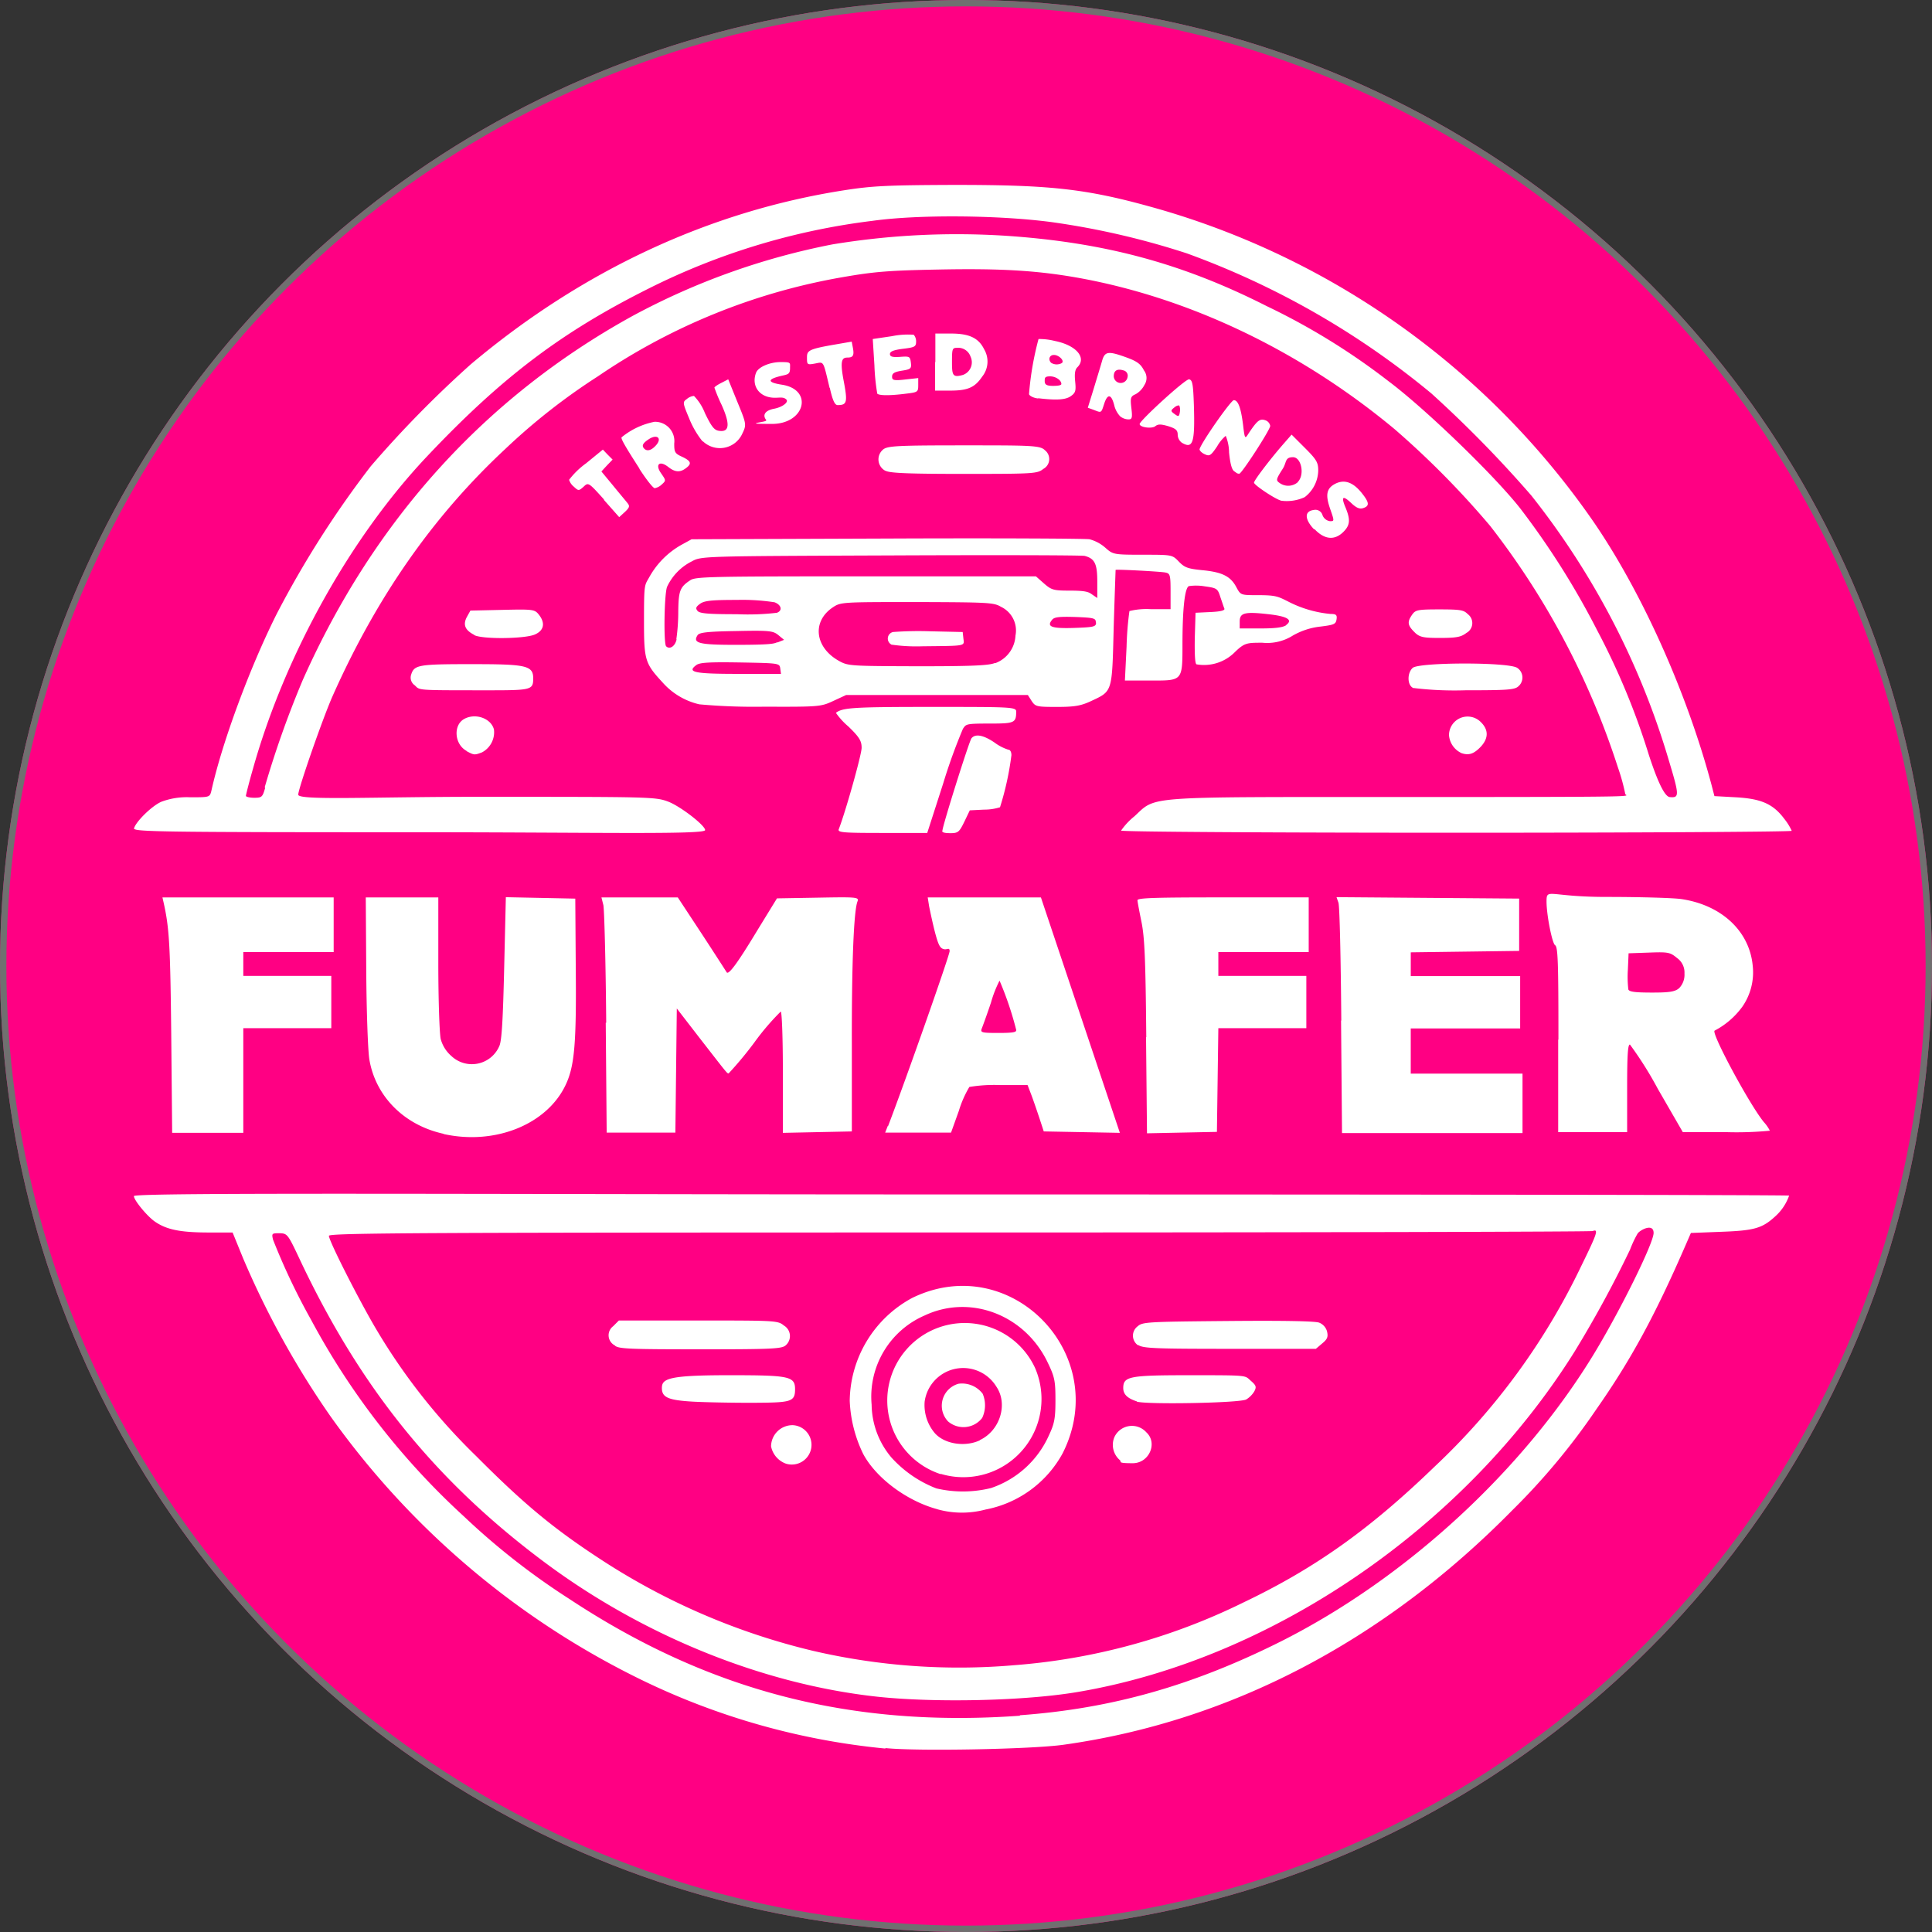 <svg xmlns="http://www.w3.org/2000/svg" xmlns:xlink="http://www.w3.org/1999/xlink" width="303" height="303" viewBox="0 0 303 303">
  <rect x="0" y="0" width="303" height="303" fill="#333333" stroke="none"/>
  <defs>
    <clipPath id="clip-path">
      <rect id="Rettangolo_63" data-name="Rettangolo 63" width="260" height="245.41" fill="none"/>
    </clipPath>
  </defs>
  <g id="Raggruppa_135" data-name="Raggruppa 135" transform="translate(-109 -6972)">
    <g id="Ellisse_5" data-name="Ellisse 5" transform="translate(109 6972)" fill="#ff0083" stroke="#707070" stroke-width="1">
      <circle cx="151.5" cy="151.5" r="151.5" stroke="none"/>
      <circle cx="151.5" cy="151.5" r="151" fill="none"/>
    </g>
    <g id="Raggruppa_43" data-name="Raggruppa 43" transform="translate(130 7001)">
      <g id="Raggruppa_42" data-name="Raggruppa 42" clip-path="url(#clip-path)">
        <path id="Tracciato_27" data-name="Tracciato 27" d="M117.86,245.23a111.842,111.842,0,0,1-38.267-10.779,129.484,129.484,0,0,1-48.785-41.363,137.051,137.051,0,0,1-13.688-24.765l-1.641-4.028h-3.73c-4.476,0-6.639-.448-8.467-1.716C2.051,161.721,0,159.222,0,158.588s58.408-.261,129.795-.261,129.795.075,129.795.186a7.847,7.847,0,0,1-2.126,3.208c-2.051,1.9-3.282,2.275-8.466,2.462l-4.811.186-.746,1.716c-4.886,11.264-8.69,18.238-14.1,25.959a104.689,104.689,0,0,1-13.166,15.814C196,228.372,171.9,240.978,145.8,244.633c-5,.709-23.012,1.044-27.936.522m21.073-5.147c14.434-1.044,27.152-4.662,40.99-11.6,19.618-9.884,38.043-26.854,49.2-45.316,4.14-6.863,9.212-17.157,9.212-18.723s-2.051-.522-2.5.075a17.005,17.005,0,0,0-1.194,2.536,177.377,177.377,0,0,1-8.728,16.038c-17.231,27.525-47.442,48.188-77.877,53.335-8.317,1.417-22.378,1.716-31.442.746-18.164-1.977-37.185-9.735-52.776-21.521C46.995,202.9,35.321,188.314,25.959,168.4c-1.828-3.879-1.9-3.954-3.133-3.991-1.194,0-1.231.037-1.007,1.007a102.728,102.728,0,0,0,5.968,12.569,115.942,115.942,0,0,0,24.02,30.882,110.967,110.967,0,0,0,16.485,12.9c21.856,14.434,44.2,20.215,70.679,18.313m-1.119-7.907a98.283,98.283,0,0,0,36.141-9.847c11.264-5.371,19.88-11.525,29.987-21.3a105.5,105.5,0,0,0,22.975-31.4c2.536-5.184,2.8-5.93,1.828-5.557-.336.112-45.055.224-99.4.224-83.807,0-98.8.075-98.8.522,0,.821,4.923,10.481,7.534,14.844a95.38,95.38,0,0,0,15.59,19.73c7.422,7.459,12.084,11.338,19.581,16.224A105.519,105.519,0,0,0,106.484,229.9a101.086,101.086,0,0,0,31.367,2.275m-89.29-83.36c-6.154-1.343-10.667-5.856-11.637-11.674-.224-1.38-.448-7.646-.485-13.949l-.075-11.45H47.741v10.331c0,5.707.186,11,.373,11.861a5.362,5.362,0,0,0,1.678,2.685,4.679,4.679,0,0,0,7.534-1.6c.373-.858.559-4.289.746-12.271l.261-11.04,5.445.112,5.445.112.075,10.816c.112,11.749-.186,15.367-1.529,18.276-2.872,6.266-11.04,9.623-19.171,7.832M5.856,133.264c-.149-13.987-.3-16.709-1.194-20.7l-.186-.821H31.33v8.578H17.157v3.73h13.8v8.205h-13.8v16.411H6L5.856,133.3m68.217-1.9c-.075-9.474-.3-17.791-.448-18.462l-.3-1.194H85.3l3.73,5.669c2.051,3.133,3.8,5.856,3.916,6.042.261.559,1.6-1.194,4.886-6.639l3.021-4.923,6.452-.112c6.042-.112,6.415-.075,6.191.559-.6,1.417-.932,9.847-.9,22.677v13.427l-5.408.112-5.408.112v-9.511c0-5.222-.149-9.511-.336-9.511a38.894,38.894,0,0,0-4.14,4.849,57.169,57.169,0,0,1-4.028,4.849c-.261,0-.149.112-4.588-5.595l-3.543-4.588-.112,9.735-.112,9.735H74.147L74,131.4m44.272,16.224c2.76-7.2,9.66-26.817,9.66-27.451s-.373-.224-.821-.3c-.671-.112-.932-.6-1.492-2.723-.373-1.455-.746-3.245-.9-3.991l-.224-1.417h17.754l6.191,18.462,6.191,18.462-5.968-.112-5.968-.112-.671-2.051c-.373-1.119-.932-2.76-1.268-3.655l-.6-1.566H135.8a23.886,23.886,0,0,0-4.774.3,16.732,16.732,0,0,0-1.641,3.73l-1.231,3.431H117.822l.41-1.044m20.141-15.068a51.787,51.787,0,0,0-2.611-7.721,18.442,18.442,0,0,0-1.343,3.431c-.634,1.9-1.305,3.73-1.455,4.1-.224.6,0,.671,2.574.671s2.835-.149,2.835-.448m20.4,1.082c-.112-12.2-.261-15.59-.746-18.015-.336-1.641-.634-3.208-.634-3.431,0-.373,2.909-.448,13.427-.448h13.427v8.578H170.076v3.73h13.8v8.205h-13.8l-.112,8.131-.112,8.131-5.483.112-5.483.112-.149-15.031m30.621-2.685c-.075-9.7-.261-18.015-.448-18.462l-.3-.858,14.322.112,14.322.112v8.205l-8.5.112-8.5.112v3.73h17.157v8.205H200.25v7.087h17.53V148.7H189.471l-.149-17.6m34.09,2.984c0-12.122-.075-14.583-.522-14.844s-1.343-4.7-1.343-6.863.373-.709,9.4-.709c5.184,0,10.481.149,11.749.336,6.3.932,10.7,5.035,11.189,10.481a9.43,9.43,0,0,1-1.641,6.415,12.6,12.6,0,0,1-4.326,3.73c-.671.224,5.52,11.711,7.721,14.359a6.073,6.073,0,0,1,.932,1.343,54.863,54.863,0,0,1-6.825.224h-6.825L239,141.767a57.3,57.3,0,0,0-4.364-6.937c-.336-.112-.448,1.6-.448,6.788v6.937H223.374V134.009m19.059-8.131a3.016,3.016,0,0,0,.746-2.2,2.772,2.772,0,0,0-1.156-2.424c-1.082-.9-1.38-.97-4.4-.858l-3.208.112-.112,2.574a16.863,16.863,0,0,0,.075,3.1c.149.373,1.119.485,3.73.485s3.655-.112,4.289-.746M0,101.076c0-.9,2.685-3.618,4.289-4.327a11.3,11.3,0,0,1,4.55-.709c3.058,0,3.058,0,3.319-1.044,1.678-7.571,6.042-19.357,10.257-27.749A154.8,154.8,0,0,1,37.148,44.123a171.188,171.188,0,0,1,15.7-16C70.306,13.427,90.3,4.1,111.519.821,115.846.149,118.27.037,128.676,0c15.7,0,21.11.634,32.635,3.954a125.022,125.022,0,0,1,67.695,49.009c7.571,11.077,14.546,26.668,18.388,41.027l.485,1.865,3.357.186c3.991.224,5.856,1.044,7.609,3.394A8.743,8.743,0,0,1,260,101.3c0,.149-23.684.3-52.589.3s-52.589-.149-52.589-.336a10.632,10.632,0,0,1,2.089-2.238C160.416,95.817,157.917,96,198.347,96s35.544-.075,35.544-.485a31.2,31.2,0,0,0-1.156-4.177,122.925,122.925,0,0,0-20.029-37.857A136.947,136.947,0,0,0,197.713,38.3c-14.882-12.383-32.486-20.737-50.016-23.8-6.229-1.082-11.9-1.417-21.371-1.231-7.944.149-10.219.336-15.143,1.194A97.6,97.6,0,0,0,72.767,30.024,97.849,97.849,0,0,0,58.258,41.4c-11.3,10.518-20.141,23.162-27.041,38.64-1.529,3.394-5.445,14.658-5.445,15.59s11.786.336,27.973.336c27.3,0,28.01,0,30.024.746,1.9.709,5.818,3.73,5.818,4.476s-18.2.336-44.757.336c-39.5,0-44.757-.075-44.757-.559m20.439-6.49a154.362,154.362,0,0,1,5.968-16.821C37.633,52.589,55.088,33.307,78.138,20.588A110.091,110.091,0,0,1,109.58,9.324a119.922,119.922,0,0,1,27.227-1.343c15.441,1.044,27.637,4.326,40.878,11.04A105.4,105.4,0,0,1,196.744,30.77c5.781,4.326,16.635,14.807,20.7,19.991a125.238,125.238,0,0,1,12.047,19.1,112.553,112.553,0,0,1,8.094,19.507q2.126,6.527,3.282,6.639c1.529.149,1.529-.224-.149-5.781A122.705,122.705,0,0,0,219.159,48.71a186.8,186.8,0,0,0-15.665-16,129.093,129.093,0,0,0-38.342-21.968,122.762,122.762,0,0,0-21.334-4.923c-8.28-1.082-20.737-1.194-27.973-.186a107.229,107.229,0,0,0-35.06,10.592C67.135,23.05,57.774,30.1,46.062,42.482,34.015,55.2,23.721,73.625,18.686,91.528c-.634,2.2-1.119,4.14-1.119,4.289s.6.3,1.305.3c1.194,0,1.305-.112,1.716-1.566m89.961,6.49c1.119-2.909,3.581-11.711,3.581-12.756s-.3-1.641-2.089-3.357A11.151,11.151,0,0,1,110.1,82.8c1.007-.821,2.76-.932,14.994-.932s13.278,0,13.278.709c0,1.79-.261,1.9-4.1,1.9s-3.73.075-4.252.821a86.423,86.423,0,0,0-3.1,8.578l-2.5,7.758h-7.049c-6.266,0-7.012-.075-6.825-.6m16.262.224c0-.709,4.177-13.987,4.55-14.471.6-.746,1.865-.522,3.618.671a7.307,7.307,0,0,0,2.163,1.119c.3,0,.485.373.485.858a46.182,46.182,0,0,1-1.79,8.168,8.268,8.268,0,0,1-2.5.373l-2.238.112-.858,1.79c-.783,1.6-.97,1.79-2.163,1.79s-1.305-.186-1.305-.373M52.179,88.768c-1.939-1.044-2.126-4.1-.336-5.035,1.753-.932,4.177-.075,4.625,1.678A3.57,3.57,0,0,1,54.6,88.992c-1.194.448-1.231.448-2.424-.187m155.94.261a3.382,3.382,0,0,1-1.865-2.76,2.916,2.916,0,0,1,5.035-2.014c1.231,1.231,1.156,2.611-.186,3.954-1.044,1.044-1.828,1.268-3.021.821M88.656,81.457a10.958,10.958,0,0,1-5.744-3.431C80.152,75.042,80,74.52,80,68.441s.075-5.557.858-6.975A13.064,13.064,0,0,1,85.9,56.431l1.566-.858,30.584-.112c16.821-.075,31.143,0,31.815.112a6.1,6.1,0,0,1,2.462,1.305C153.553,57.96,153.591,58,158.215,58s4.625,0,5.669,1.082c.9.932,1.417,1.119,3.692,1.343,3.133.3,4.438.97,5.334,2.685.671,1.231.671,1.231,3.394,1.231s3.1.186,4.662.97a18.053,18.053,0,0,0,6.714,1.977c.858,0,1.044.149.932.858-.112.746-.41.858-2.5,1.119a11.14,11.14,0,0,0-4.364,1.417,7.539,7.539,0,0,1-4.774,1.119c-2.387,0-2.8,0-4.327,1.492a6.8,6.8,0,0,1-5.968,1.9c-.261,0-.336-1.492-.3-4.065L166.5,67.1l2.35-.112c1.641-.075,2.312-.261,2.163-.559-.112-.261-.373-1.082-.634-1.828-.41-1.305-.559-1.38-2.424-1.641a7.908,7.908,0,0,0-2.5-.037c-.634.261-1.007,3.469-1.007,9.25s0,5.557-5.334,5.557h-3.692l.261-5.3a49.668,49.668,0,0,1,.448-5.595,11.133,11.133,0,0,1,3.319-.3h3.133v-2.8c0-2.574-.075-2.8-.821-2.946-.671-.149-7.534-.522-7.8-.41,0,0-.149,4.065-.3,9.026-.261,10.257-.149,9.958-3.581,11.562-1.529.709-2.5.9-5.259.9-3.245,0-3.431-.037-4.028-.932L140.2,80h-28.5l-2.014.932c-1.939.9-2.163.932-10.816.9a95.025,95.025,0,0,1-10.219-.373m12.718-5.632c-.112-.821-.224-.821-6.3-.932-4.774-.075-6.341,0-6.863.41-1.529,1.119-.336,1.38,6.564,1.38h6.714l-.112-.821m33.717-.858a4.853,4.853,0,0,0,3.17-4.326,4.107,4.107,0,0,0-2.275-4.513c-1.119-.671-1.939-.709-13.166-.746-11.861,0-11.972,0-13.241.858-3.245,2.2-2.8,6.229.97,8.355,1.455.821,1.79.821,12.383.858,8.429,0,11.189-.112,12.122-.522m-49.978-3.73a30.874,30.874,0,0,0,.3-4.289c.037-3.319.261-3.879,1.9-4.961.821-.559,3.469-.6,27.563-.6h26.63l1.268,1.119c1.156,1.007,1.492,1.119,3.991,1.119s2.984.186,3.543.6l.821.559V62.175c0-2.76-.41-3.581-1.977-3.991-.448-.112-14.173-.149-30.472-.075-29.577.112-29.651.112-31.143.932a8.457,8.457,0,0,0-3.879,3.991c-.448,1.156-.559,8.914-.149,9.324.559.559,1.417,0,1.641-1.082m15.814.485,1.044-.41-.9-.746c-.821-.671-1.38-.746-6.639-.634-4.55.075-5.781.224-6.042.671-.783,1.231.261,1.492,5.968,1.492s6-.186,6.564-.41m49.941-3.1c0-.671-.3-.746-3.208-.858-2.5-.075-3.319,0-3.655.448-.9,1.082-.075,1.38,3.469,1.268,3.133-.112,3.431-.186,3.431-.858m29.8.41c1.119-.821.224-1.38-2.872-1.716-3.655-.41-4.4-.186-4.4,1.156V69.56h3.282c2.275,0,3.506-.149,4.028-.522M100.852,67.1c.9-.336.709-1.231-.373-1.641a33.068,33.068,0,0,0-5.893-.373c-3.916,0-5.11.112-5.781.6s-.746.709-.41,1.119,1.678.522,6.154.522a38.95,38.95,0,0,0,6.3-.224m-56.8,11.376a1.459,1.459,0,0,1-.6-1.566c.485-1.641,1.007-1.753,9.474-1.753s9.7.186,9.7,2.2-.261,1.9-9.324,1.9-8.467-.037-9.25-.783m156.5.373c-.858-.485-.858-2.312,0-3.1.97-.9,15.105-.932,16.411,0a1.819,1.819,0,0,1,.149,2.909c-.6.522-1.716.6-8.28.6a53.767,53.767,0,0,1-8.28-.373M53.373,70.567c-1.455-.746-1.79-1.6-1.156-2.8l.559-1.007,5.035-.112c4.737-.112,5.035-.075,5.669.709,1.082,1.343.858,2.536-.634,3.17-1.641.671-8.205.746-9.474.075m147.437-.485c-1.082-1.082-1.119-1.6-.336-2.723.522-.746.9-.821,4.289-.821s3.8.112,4.438.746a1.75,1.75,0,0,1-.224,2.946c-.821.634-1.529.783-4.1.783s-3.245-.075-4.065-.932m-15.7-16.075c-1.529-1.6-1.566-2.872-.075-3.058a1.156,1.156,0,0,1,1.38.821,1.472,1.472,0,0,0,1.156.932c.709,0,.709,0,.037-1.939-.783-2.238-.559-3.245.858-3.954,1.38-.671,2.685-.224,3.991,1.343,1.305,1.6,1.38,2.163.336,2.5-.559.186-1.082-.037-1.865-.783-1.343-1.268-1.641-1.044-.9.709.783,1.9.709,2.76-.336,3.8-1.38,1.38-2.984,1.231-4.55-.448M73.737,49.344c-2.424-2.685-2.462-2.723-3.208-2.014-.746.671-.821.671-1.529,0a2.232,2.232,0,0,1-.746-1.082A12.614,12.614,0,0,1,70.9,43.675l2.648-2.163.746.783.783.783-.9.932-.858.932,1.79,2.163c.97,1.194,2.014,2.424,2.275,2.76.41.485.373.709-.373,1.417l-.9.821L73.7,49.382m106.26.149c-.932-.224-4.289-2.462-4.289-2.835s2.574-3.73,4.588-6.042l1.305-1.492,2.089,2.089c1.828,1.828,2.089,2.275,2.089,3.543a5.4,5.4,0,0,1-2.126,4.177,6.684,6.684,0,0,1-3.655.559m2.574-2.946c1.119-1.119.559-3.879-.746-3.879s-.97.783-1.6,1.79c-1.044,1.641-1.119,1.828-.522,2.238a2.3,2.3,0,0,0,2.872-.112M79.294,44.5c-2.238-3.469-2.984-4.774-2.8-4.923a11.7,11.7,0,0,1,5.147-2.424,3.024,3.024,0,0,1,3.1,3.394c0,1.343.075,1.566,1.231,2.089,1.417.671,1.566,1.082.6,1.79-.932.709-1.716.634-2.76-.186-1.38-1.082-2.126-.41-1.119,1.007.746,1.082.783,1.119.112,1.716a2.2,2.2,0,0,1-1.119.6c-.261,0-1.343-1.38-2.424-3.058m2.611-3.655c1.007-1.119.187-1.828-1.119-.97-.97.634-1.156,1.044-.709,1.492s1.119.261,1.79-.485m36.029,3.954a2.015,2.015,0,0,1-.3-3.394c.746-.522,2.462-.6,12.681-.6s11.9,0,12.607.746a1.75,1.75,0,0,1-.224,2.946c-.932.746-1.417.783-12.383.783-8.429,0-11.674-.112-12.345-.485m54.715.112c-.41-.224-.671-1.156-.858-2.984a7.02,7.02,0,0,0-.522-2.611,6.04,6.04,0,0,0-1.343,1.641c-1.007,1.492-1.194,1.6-1.977,1.231-.485-.224-.821-.6-.783-.783.3-1.082,4.923-7.683,5.371-7.683.671,0,1.119,1.194,1.455,3.916.261,2.2.3,2.2.858,1.305,1.343-2.014,1.753-2.35,2.574-2.089a1.154,1.154,0,0,1,.821.9c0,.6-4.476,7.5-4.849,7.5s-.448-.149-.783-.373m-83.4-4.7a14.126,14.126,0,0,1-2.089-3.581c-1.044-2.5-1.044-2.574-.373-3.058a1.987,1.987,0,0,1,1.119-.485,8.021,8.021,0,0,1,1.716,2.685c1.082,2.238,1.492,2.723,2.312,2.8,1.566.186,1.641-1.119.3-4.1a25.1,25.1,0,0,1-1.119-2.685c0-.112.485-.448,1.082-.746l1.082-.559,1.343,3.319c1.566,3.8,1.566,3.767.783,5.371a3.851,3.851,0,0,1-6.079,1.044m75.117.224a1.6,1.6,0,0,1-.671-1.268c0-.709-.3-.97-1.492-1.343-1.156-.336-1.6-.336-2.014,0-.559.448-2.462.186-2.462-.336s7.2-7.124,7.758-7.012c.522.112.634.746.746,4.028.186,5.93-.149,6.937-1.865,5.93m-.41-5.818c-.112-.112-.485,0-.821.3-.559.448-.559.559.075,1.007.6.448.709.41.821-.3a1.881,1.881,0,0,0-.075-1.007M99.211,36.924c-.709-.821-.224-1.566,1.231-1.828,1.305-.261,2.312-1.044,1.865-1.455s-.932-.261-1.79-.261c-2.387,0-3.73-1.828-2.946-3.916.336-.9,2.163-1.678,3.842-1.678s1.492.075,1.492.932-.224.97-1.044,1.156c-2.574.559-2.648,1.082-.261,1.455,5,.746,3.692,6.154-1.529,6.154s-.671-.261-.932-.559m55.536-.634a3.852,3.852,0,0,1-.932-1.753c-.448-1.753-1.044-1.828-1.566-.224-.485,1.492-.41,1.455-1.641.97l-.932-.336.9-2.909c.485-1.6,1.082-3.543,1.305-4.326.448-1.641.932-1.716,3.916-.634,1.641.6,2.2,1.044,2.685,2.014a1.967,1.967,0,0,1,.075,2.275,3.483,3.483,0,0,1-1.38,1.455c-.783.336-.858.559-.671,2.163.186,1.529.112,1.79-.448,1.79a2.153,2.153,0,0,1-1.268-.448m1.119-6.191a.849.849,0,0,0-.634-1.044c-.97-.3-1.529,0-1.529.932a1.088,1.088,0,0,0,2.163.112m-46.734,1.678c-1.044-4.364-.858-4.065-2.275-3.8-1.231.224-1.268.186-1.268-.9s.112-1.343,4.215-2.051l2.8-.485.186.97c.224,1.194.037,1.529-.858,1.529s-1.194.522-.559,3.8c.6,3.208.485,3.655-.97,3.655-.448,0-.783-.709-1.231-2.685M141.8,33.493c-.671-.075-1.305-.373-1.417-.671a47.7,47.7,0,0,1,1.492-8.653,9.94,9.94,0,0,1,2.536.3c3.394.671,5.072,2.648,3.543,4.14-.373.373-.448,1.044-.336,2.2.149,1.455.075,1.79-.671,2.312-.821.6-2.312.671-5.11.336m3.618-2.238c0-.6-.9-1.194-1.753-1.194s-.858.224-.858.746.261.746,1.305.746,1.305-.149,1.305-.3m.112-3.319c.373-.373-.522-1.231-1.268-1.231s-.932.746-.448,1.231a1.652,1.652,0,0,0,1.753,0m-29.017,4.849a32.91,32.91,0,0,1-.448-4.438l-.261-4.14,3.021-.448A12.572,12.572,0,0,1,122.3,23.5a1.541,1.541,0,0,1,.373,1.082c0,.783-.224.9-2.051,1.119-1.455.186-2.051.41-2.051.821s.373.522,1.566.448c1.492-.112,1.6-.075,1.716.9.112.932,0,1.044-1.417,1.268-1.156.186-1.529.41-1.529.932s.186.671,2.051.448l2.051-.224V31.4c0,1.082-.075,1.119-1.939,1.343-2.611.336-4.289.3-4.513-.037m9.138-4.923V23.311h2.462c2.872,0,4.326.709,5.184,2.462a3.767,3.767,0,0,1-.3,4.289c-1.156,1.716-2.275,2.2-5.035,2.2h-2.35V27.787m4.364,2.014a2.1,2.1,0,0,0,1.193-2.872,2.044,2.044,0,0,0-2.089-1.38c-.783,0-.821.149-.821,2.238s.112,2.462,1.716,2.014m-3.954,177.908c-4.774-1.268-9.623-4.849-11.674-8.653a20.97,20.97,0,0,1-2.126-8.355,18.577,18.577,0,0,1,9.809-16.15c15.478-7.534,31.4,8.951,23.572,24.393a17.5,17.5,0,0,1-12.084,8.8,14.294,14.294,0,0,1-7.534-.037m8.467-3.357a15.277,15.277,0,0,0,9.026-8.28c.858-1.828,1.007-2.648,1.007-5.483,0-2.984-.112-3.618-1.194-5.856-3.543-7.5-12.122-10.816-19.32-7.422A13.875,13.875,0,0,0,115.7,191.3a13.075,13.075,0,0,0,3.1,8.28,18.421,18.421,0,0,0,7.049,4.849,18.338,18.338,0,0,0,8.653-.075m-32.225-3.8a3.632,3.632,0,0,1-2.35-2.723,3.367,3.367,0,0,1,3.394-3.319,3.09,3.09,0,1,1-1.044,6.042m52.4-.522a3.151,3.151,0,0,1-.932-3.581,3.029,3.029,0,0,1,5.035-.821c1.828,1.678.448,4.849-2.126,4.849s-1.678-.224-2.014-.448m-67.023-9.212c-3.842-.224-4.811-.671-4.811-2.126s.932-2.014,10.443-2.014,10.443.149,10.443,2.2-.709,2.089-6.863,2.126c-3.1,0-7.236-.075-9.212-.186m69.672-.037c-1.492-.485-2.126-1.119-2.126-2.089,0-1.828.932-2.014,10.331-2.014s8.69,0,9.66.858c.858.746.932.97.559,1.678a3.749,3.749,0,0,1-1.268,1.268c-1.044.559-15.628.821-17.157.336m-81.83-8.8a1.775,1.775,0,0,1-.3-3.021l.9-.9H88.507c12.047,0,12.495,0,13.427.783a1.918,1.918,0,0,1,.3,3.1c-.6.559-2.089.634-13.352.634s-12.793-.075-13.427-.559m82.017-.075a1.83,1.83,0,0,1-.037-2.984c.746-.671,1.6-.709,14.136-.821,8.243-.075,13.688,0,14.322.261a2.067,2.067,0,0,1,1.231,1.38c.186.821.075,1.194-.746,1.865l-1.007.858h-13.5c-11.637,0-13.614-.075-14.359-.6M118.755,72.059a1.057,1.057,0,0,1,.3-1.939,54.475,54.475,0,0,1,5.893-.112l5.035.112.112,1.044c.149,1.194.448,1.119-6.378,1.194a27.51,27.51,0,0,1-4.923-.261m7.721,130.093a12.152,12.152,0,1,1,14.807-16.672,12.26,12.26,0,0,1-14.77,16.635m6.117-5.3c3.17-1.492,4.438-5.632,2.611-8.355a6.1,6.1,0,0,0-11.264,2.312,6.8,6.8,0,0,0,1.6,4.961c1.529,1.716,4.737,2.2,7.049,1.119m-4.961-2.947a3.573,3.573,0,0,1,1.641-5.93,4.076,4.076,0,0,1,3.767,1.566,4.637,4.637,0,0,1-.075,3.8,3.708,3.708,0,0,1-5.334.559" fill="#fff"/>
      </g>
    </g>
  </g>
</svg>
